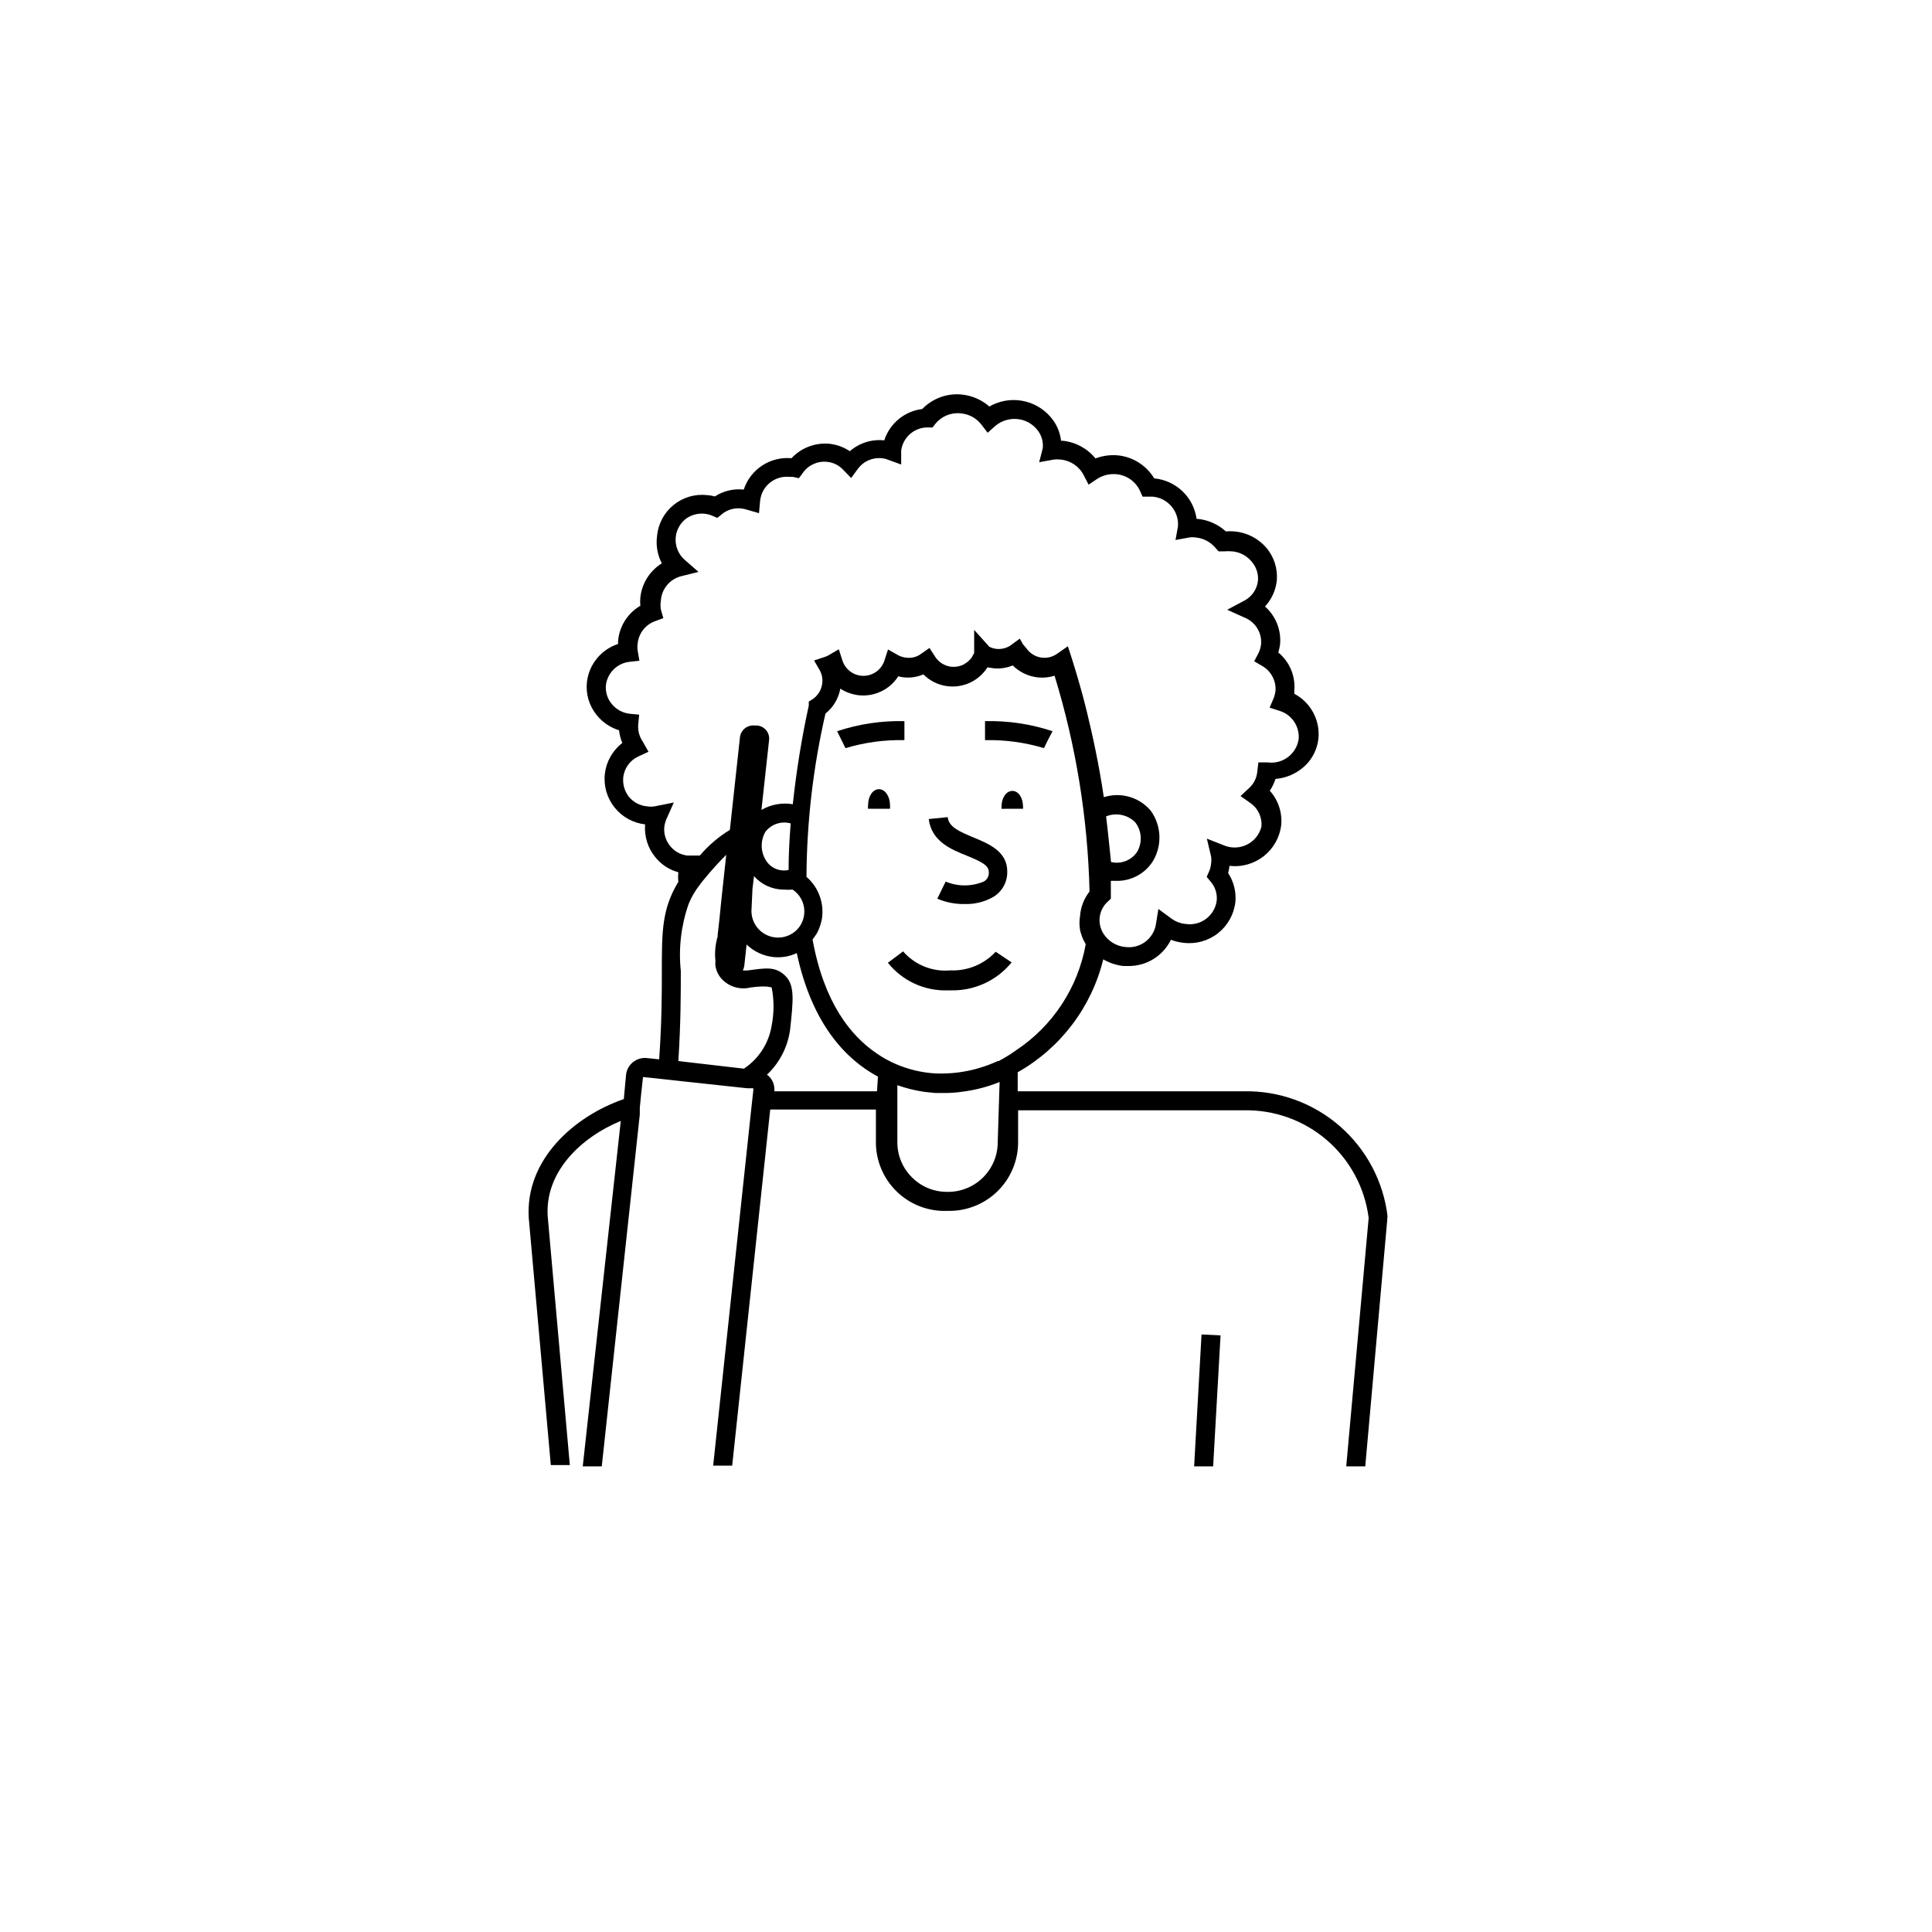 <?xml version="1.0" encoding="UTF-8"?>
<!-- Uploaded to: ICON Repo, www.iconrepo.com, Generator: ICON Repo Mixer Tools -->
<svg fill="#000000" width="800px" height="800px" version="1.1" viewBox="144 144 512 512" xmlns="http://www.w3.org/2000/svg">
 <g>
  <path d="m462.42 497.64-1.965 34.965h5.039l1.965-34.711zm49.324-31.137h-0.004c-1.074-9.297-5.578-17.863-12.629-24.023-7.055-6.156-16.148-9.465-25.508-9.277h-59.902v-5.039c11.359-6.422 19.566-17.25 22.672-29.926 1.637 0.953 3.457 1.555 5.34 1.766h1.359c4.769 0.035 9.141-2.668 11.234-6.953 1.086 0.414 2.219 0.688 3.375 0.805 3.25 0.398 6.523-0.516 9.094-2.539 2.574-2.023 4.234-4.992 4.609-8.242 0.258-2.711-0.418-5.43-1.914-7.707 0.172-0.629 0.289-1.27 0.355-1.914 6.758 0.797 12.887-4.027 13.703-10.781 0.32-3.332-0.777-6.641-3.023-9.121 0.652-0.961 1.16-2.016 1.512-3.125 2.871-0.238 5.582-1.426 7.707-3.375 2.09-1.934 3.398-4.57 3.68-7.406 0.441-4.859-2.082-9.508-6.398-11.789v-0.855c0.332-3.852-1.25-7.617-4.234-10.074 0.199-0.695 0.352-1.402 0.453-2.117 0.363-3.801-1.117-7.547-3.981-10.078 1.754-1.906 2.852-4.324 3.125-6.902 0.262-3.141-0.734-6.258-2.769-8.664-2.148-2.496-5.188-4.051-8.465-4.332-0.754-0.074-1.512-0.074-2.266 0-2.066-1.883-4.68-3.047-7.457-3.324h-0.305c-0.793-5.754-5.449-10.203-11.234-10.734-2.055-3.422-5.602-5.68-9.57-6.094-2.035-0.195-4.086 0.082-5.996 0.805-2.164-2.66-5.301-4.348-8.715-4.684h-0.406c-0.266-2.356-1.25-4.574-2.82-6.348-4.047-4.66-10.824-5.801-16.172-2.723-2.035-1.773-4.57-2.883-7.254-3.172-3.914-0.41-7.797 1-10.531 3.828-4.688 0.574-8.621 3.816-10.074 8.312-3.309-0.355-6.613 0.688-9.121 2.871-1.613-1.078-3.461-1.754-5.391-1.965-3.769-0.359-7.492 1.059-10.074 3.828-5.641-0.516-10.887 2.934-12.648 8.312-2.684-0.297-5.391 0.344-7.656 1.816-0.676-0.191-1.367-0.309-2.066-0.355-3.191-0.352-6.391 0.594-8.879 2.621-2.492 2.023-4.066 4.965-4.371 8.164-0.352 2.504 0.09 5.059 1.262 7.305-3.203 1.977-5.305 5.324-5.695 9.066-0.074 0.723-0.074 1.445 0 2.168-3.328 1.949-5.519 5.379-5.894 9.219-0.023 0.301-0.023 0.605 0 0.906-4.484 1.461-7.707 5.394-8.262 10.078-0.352 3.195 0.613 6.394 2.672 8.867 1.516 1.855 3.551 3.223 5.844 3.93 0.129 1.156 0.418 2.293 0.855 3.375-2.582 1.988-4.25 4.938-4.621 8.172-0.367 3.238 0.59 6.488 2.656 9.008 1.996 2.453 4.871 4.023 8.012 4.383-0.262 3.148 0.711 6.273 2.719 8.715 1.562 1.938 3.695 3.332 6.098 3.981-0.102 0.836-0.102 1.684 0 2.519-4.383 7.203-4.383 13.25-4.383 23.68 0 5.742 0 13.25-0.707 23.375l-3.324-0.352c-2.68-0.238-5.074 1.668-5.441 4.332l-0.605 6.551c-13.148 4.535-26.148 16.02-25.191 31.488l5.844 65.496h5.039l-5.844-65.699c-0.906-11.941 8.816-21.16 19.348-25.492l-10.078 91.543h5.039l10.078-93.254v-1.762l0.352-3.578 0.504-4.586 3.426 0.352 5.039 0.555 3.223 0.352 15.922 1.715h1.613v0.605l-0.555 5.039-10.078 94.363h5.039l10.078-94.363h28.012v8.465l-0.004-0.004c-0.059 4.973 1.926 9.754 5.484 13.23 3.559 3.473 8.387 5.34 13.359 5.16h0.656c4.82 0 9.449-1.918 12.859-5.328 3.41-3.41 5.328-8.039 5.328-12.859v-8.465h59.801c8.066-0.176 15.91 2.641 22.023 7.902 6.113 5.266 10.059 12.609 11.078 20.613l-5.945 65.848h5.039l5.844-65.496v-0.605zm-190.14-98.293c-1.16-1.406-1.723-3.219-1.562-5.035 0.086-0.676 0.254-1.336 0.504-1.965l2.016-4.535-5.039 1.008c-0.68 0.125-1.383 0.125-2.062 0-1.871-0.16-3.598-1.07-4.789-2.519-1.125-1.426-1.664-3.227-1.512-5.039 0.223-2.457 1.742-4.609 3.981-5.641l2.719-1.258-1.508-2.672c-0.941-1.355-1.367-2.996-1.211-4.637l0.25-2.519-2.519-0.25h0.004c-1.855-0.203-3.555-1.125-4.734-2.57-1.184-1.398-1.746-3.219-1.562-5.039 0.414-3.227 2.965-5.758 6.195-6.144l2.672-0.301-0.453-2.621c-0.102-0.652-0.102-1.316 0-1.965 0.273-2.699 2.078-4.992 4.633-5.894l2.168-0.805-0.656-2.266v-0.004c-0.129-0.801-0.129-1.617 0-2.418 0.219-3.043 2.344-5.613 5.289-6.398l4.684-1.16-3.629-3.176 0.004 0.004c-1.551-1.34-2.445-3.293-2.445-5.344s0.895-4 2.445-5.34c2.023-1.648 4.793-2.055 7.207-1.059l1.41 0.605 1.16-0.957h-0.004c1.406-1.172 3.219-1.734 5.039-1.562 0.582 0.055 1.156 0.172 1.715 0.355l3.125 0.906 0.301-3.273v-0.004c0.395-3.867 3.832-6.699 7.707-6.348h0.906l1.664 0.352 1.008-1.359c1.441-2.094 3.914-3.234 6.449-2.973 1.641 0.148 3.168 0.902 4.281 2.117l2.117 2.168 1.762-2.418c1.461-2.008 3.879-3.082 6.348-2.824 0.57 0.051 1.133 0.188 1.664 0.406l3.477 1.258v-3.68c0.461-3.555 3.516-6.199 7.102-6.144h1.211l0.754-0.957c1.625-2.019 4.176-3.066 6.75-2.769 2.152 0.184 4.125 1.262 5.441 2.969l1.664 2.168 2.016-1.812c1.637-1.379 3.766-2.031 5.894-1.816 1.953 0.191 3.758 1.129 5.039 2.621 1.227 1.375 1.828 3.203 1.66 5.039l-0.957 3.777 3.879-0.707v0.004c0.602-0.078 1.211-0.078 1.816 0 2.602 0.242 4.902 1.801 6.094 4.129l1.309 2.519 2.316-1.562h0.004c1.5-0.949 3.269-1.375 5.039-1.207 2.672 0.242 5.023 1.867 6.195 4.281l0.754 1.664h2.621c4.047 0.32 7.07 3.859 6.75 7.91l-0.656 3.578 3.578-0.656c0.617-0.102 1.25-0.102 1.867 0 1.949 0.203 3.75 1.141 5.035 2.617l0.957 1.059h1.363c0.77-0.074 1.547-0.074 2.316 0 1.965 0.199 3.773 1.156 5.039 2.672 1.219 1.383 1.836 3.195 1.711 5.035-0.234 2.277-1.598 4.285-3.625 5.344l-4.535 2.418 4.684 2.117v-0.004c2.82 1.16 4.555 4.019 4.285 7.055-0.09 0.824-0.328 1.629-0.707 2.367l-1.109 2.117 2.066 1.211v-0.004c2.394 1.348 3.793 3.961 3.578 6.703-0.094 0.617-0.246 1.223-0.453 1.812l-1.109 2.57 2.672 0.855c3.195 1 5.281 4.066 5.035 7.406-0.547 3.992-4.219 6.785-8.211 6.246h-2.469l-0.301 2.519c-0.164 1.648-0.938 3.176-2.168 4.285l-2.266 2.117 2.57 1.812h-0.004c2.066 1.398 3.203 3.812 2.973 6.297-0.879 3.492-4.172 5.824-7.758 5.492-0.762-0.066-1.512-0.254-2.215-0.555l-4.484-1.762 1.109 4.684c0.102 0.668 0.102 1.348 0 2.016-0.062 0.676-0.23 1.34-0.504 1.965l-0.656 1.461 1.008 1.211v-0.004c1.219 1.383 1.82 3.203 1.66 5.039-0.234 1.918-1.234 3.66-2.769 4.836-1.535 1.176-3.477 1.684-5.391 1.41-1.402-0.117-2.746-0.625-3.879-1.461l-3.426-2.519-0.656 4.082c-0.645 3.859-4.231 6.512-8.109 5.996-2.133-0.195-4.09-1.273-5.391-2.973-2.18-2.75-1.852-6.719 0.754-9.07l0.805-0.754v-1.059-3.68h1.258l0.004 0.004c3.914 0.148 7.625-1.766 9.773-5.039 2.629-4.211 2.43-9.598-0.504-13.605-3.043-3.562-7.93-4.953-12.395-3.523-1.258-8.566-2.973-16.426-4.535-22.824s-3.125-11.285-3.93-13.906l-1.059-3.273-2.82 1.965c-1.262 0.91-2.84 1.277-4.375 1.012-1.535-0.266-2.902-1.141-3.785-2.422l-0.906-1.059-0.855-1.512-2.621 1.914c-1.059 0.641-2.297 0.922-3.527 0.809-0.664-0.078-1.312-0.266-1.914-0.555l-4.031-4.484v6.098-0.004c-0.113 0.262-0.25 0.516-0.402 0.758-0.227 0.48-0.555 0.91-0.957 1.258-0.109 0.145-0.246 0.266-0.402 0.355 0 0-0.25 0.25-0.402 0.301l-0.707 0.453c-0.988 0.465-2.086 0.656-3.172 0.555-1.781-0.207-3.375-1.207-4.336-2.723l-1.461-2.266-2.168 1.512h0.004c-1.133 0.871-2.566 1.25-3.981 1.059-0.762-0.066-1.5-0.289-2.168-0.656l-2.672-1.512-0.957 2.922h0.004c-0.773 2.422-3.027 4.066-5.57 4.066-2.543 0-4.793-1.645-5.566-4.066l-0.957-2.973-2.672 1.562h0.004c-0.32 0.188-0.656 0.34-1.008 0.453l-2.871 0.957 1.512 2.621h-0.004c0.57 1.027 0.797 2.211 0.656 3.375-0.188 1.773-1.172 3.367-2.668 4.332l-0.906 0.555v1.059h-0.004c-1.887 8.633-3.297 17.359-4.231 26.148-2.863-0.48-5.805 0.055-8.312 1.512l2.016-18.438v-0.004c0.125-0.938-0.133-1.887-0.723-2.629-0.59-0.742-1.457-1.211-2.402-1.301h-0.707 0.004c-1.934-0.203-3.668 1.191-3.883 3.125l-2.672 24.535h0.004c-3 1.824-5.688 4.121-7.961 6.801h-3.324c-1.785-0.207-3.414-1.113-4.535-2.519zm115.52-7.859c2.676-1.09 5.742-0.449 7.758 1.613 1.727 2.269 1.906 5.356 0.453 7.809-1.52 2.242-4.269 3.305-6.902 2.672-0.453-4.184-0.805-8.164-1.309-12.094zm-93.707 19.195 0.402-3.375c2.004 2.301 4.91 3.606 7.961 3.578 0.754 0.07 1.512 0.07 2.266 0 2.152 1.426 3.336 3.93 3.074 6.5-0.152 1.629-0.887 3.148-2.066 4.281-2.113 2.008-5.246 2.508-7.879 1.258-2.637-1.25-4.231-3.992-4.012-6.902l0.25-5.34zm3.426-15.113c1.57-2.039 4.223-2.918 6.699-2.219-0.352 4.281-0.555 8.465-0.555 12.344-2.109 0.465-4.301-0.316-5.641-2.016-1.781-2.356-1.98-5.551-0.504-8.109zm-5.695 62.773-17.379-2.016c0.652-10.074 0.652-17.984 0.652-23.879-0.629-5.992 0.078-12.047 2.066-17.734 0.73-1.809 1.715-3.504 2.922-5.039 0.406-0.578 0.844-1.133 1.312-1.66 1.801-2.215 3.719-4.336 5.742-6.348l-1.309 12.09-0.504 5.039-0.453 4.031v0.453h-0.004c-0.621 2.106-0.828 4.312-0.602 6.496v0.355c-0.051 0.316-0.051 0.641 0 0.957 0.199 1.246 0.742 2.414 1.562 3.375 1.953 2.156 4.934 3.066 7.758 2.367 4.383-0.605 5.34 0 5.594 0h-0.004c0.656 3.328 0.656 6.75 0 10.078-0.746 4.672-3.41 8.816-7.356 11.434zm35.266 5.996h-27.203c0.117-1.285-0.262-2.562-1.059-3.578-0.254-0.32-0.559-0.59-0.906-0.805 3.363-3.172 5.535-7.406 6.144-11.992 0.855-7.859 1.258-11.789-1.309-14.258-2.57-2.469-5.039-2.066-9.773-1.41-0.484 0.051-0.977 0.051-1.461 0 0.211-0.391 0.344-0.816 0.402-1.258l0.605-5.594c1.949 1.875 4.465 3.043 7.152 3.324 2.109 0.215 4.234-0.152 6.148-1.055 4.031 18.844 13 28.164 21.512 32.746zm31.992 13.504h0.004c0 3.484-1.387 6.832-3.852 9.297-2.469 2.465-5.812 3.852-9.301 3.852h-0.301c-7.262 0-13.148-5.887-13.148-13.148v-15.117c2.32 0.816 4.719 1.406 7.152 1.766l2.922 0.301h2.168c1.684 0.016 3.371-0.102 5.035-0.352 3.375-0.422 6.68-1.285 9.824-2.57zm0-21.512 0.004-0.004c-5.188 2.398-10.871 3.519-16.578 3.277-3.578-0.211-7.09-1.047-10.379-2.469-1.77-0.75-3.457-1.676-5.035-2.773-7.055-4.734-14.055-13.602-17.078-30.23l-0.004 0.004c0.117-0.141 0.219-0.293 0.305-0.453 0.117-0.09 0.203-0.215 0.25-0.352 0.367-0.445 0.672-0.938 0.906-1.465 0.289-0.617 0.523-1.258 0.707-1.914 0.211-0.668 0.348-1.363 0.402-2.062 0.371-3.934-1.188-7.801-4.18-10.379 0.082-14.57 1.77-29.082 5.035-43.277 2.074-1.648 3.473-3.996 3.93-6.602 1.516 0.984 3.242 1.59 5.039 1.766 4.113 0.387 8.102-1.559 10.328-5.039 0.527 0.152 1.066 0.254 1.613 0.301 1.719 0.152 3.449-0.125 5.039-0.805 2.344 2.352 5.633 3.512 8.938 3.148 3.301-0.359 6.262-2.207 8.039-5.012l1.664 0.25c1.715 0.164 3.445-0.094 5.035-0.754 1.797 1.777 4.141 2.894 6.652 3.172 1.492 0.152 3 0 4.434-0.453 5.691 18.547 8.809 37.789 9.27 57.184-1.477 1.879-2.356 4.164-2.519 6.547-0.203 1.203-0.203 2.43 0 3.629 0.055 0.363 0.156 0.719 0.305 1.059 0.195 0.762 0.5 1.492 0.906 2.168l0.301 0.555v-0.004c-2.047 11.5-8.707 21.656-18.438 28.113-1.477 1.066-3.027 2.023-4.637 2.871z"/>
  <path d="m412.29 353.6c-1.613 0-2.871 1.812-2.871 4.133v0.605l5.691-0.004c0.027-0.199 0.027-0.402 0-0.602 0-2.32-1.211-4.133-2.82-4.133z"/>
  <path d="m379.85 357.32c0-2.316-1.309-4.18-2.922-4.18s-2.871 1.863-2.871 4.18h-0.004c-0.051 0.336-0.051 0.676 0 1.008h5.797c0.051-0.332 0.051-0.672 0-1.008z"/>
  <path d="m400.25 370.78c3.93 1.613 5.793 2.57 5.793 4.332 0.102 1.039-0.438 2.035-1.359 2.519-3.223 1.348-6.852 1.348-10.074 0l-2.215 4.535h-0.004c2.309 0.984 4.797 1.465 7.305 1.41 2.625 0.078 5.223-0.566 7.508-1.863 2.391-1.418 3.82-4.023 3.727-6.801 0-5.34-5.039-7.356-8.918-8.969-3.879-1.613-6.602-2.82-6.852-5.391l-5.039 0.504c0.758 5.945 5.949 8.059 10.129 9.723z"/>
  <path d="m383.68 335.11c-6.055-0.148-12.09 0.758-17.836 2.668l2.215 4.484h0.004c5.062-1.52 10.332-2.234 15.617-2.117z"/>
  <path d="m405.04 335.11v5.039-0.004c5.285-0.117 10.559 0.598 15.621 2.117l1.109-2.266 1.16-2.215-0.004-0.004c-5.762-1.914-11.812-2.816-17.887-2.668z"/>
  <path d="m395.87 401.16c-4.75 0.438-9.418-1.438-12.543-5.035l-4.031 3.023v-0.004c3.875 4.848 9.82 7.559 16.02 7.309h0.707c6.211 0.141 12.141-2.594 16.07-7.406l-4.231-2.82v-0.004c-3.082 3.324-7.465 5.129-11.992 4.938z"/>
 </g>
</svg>